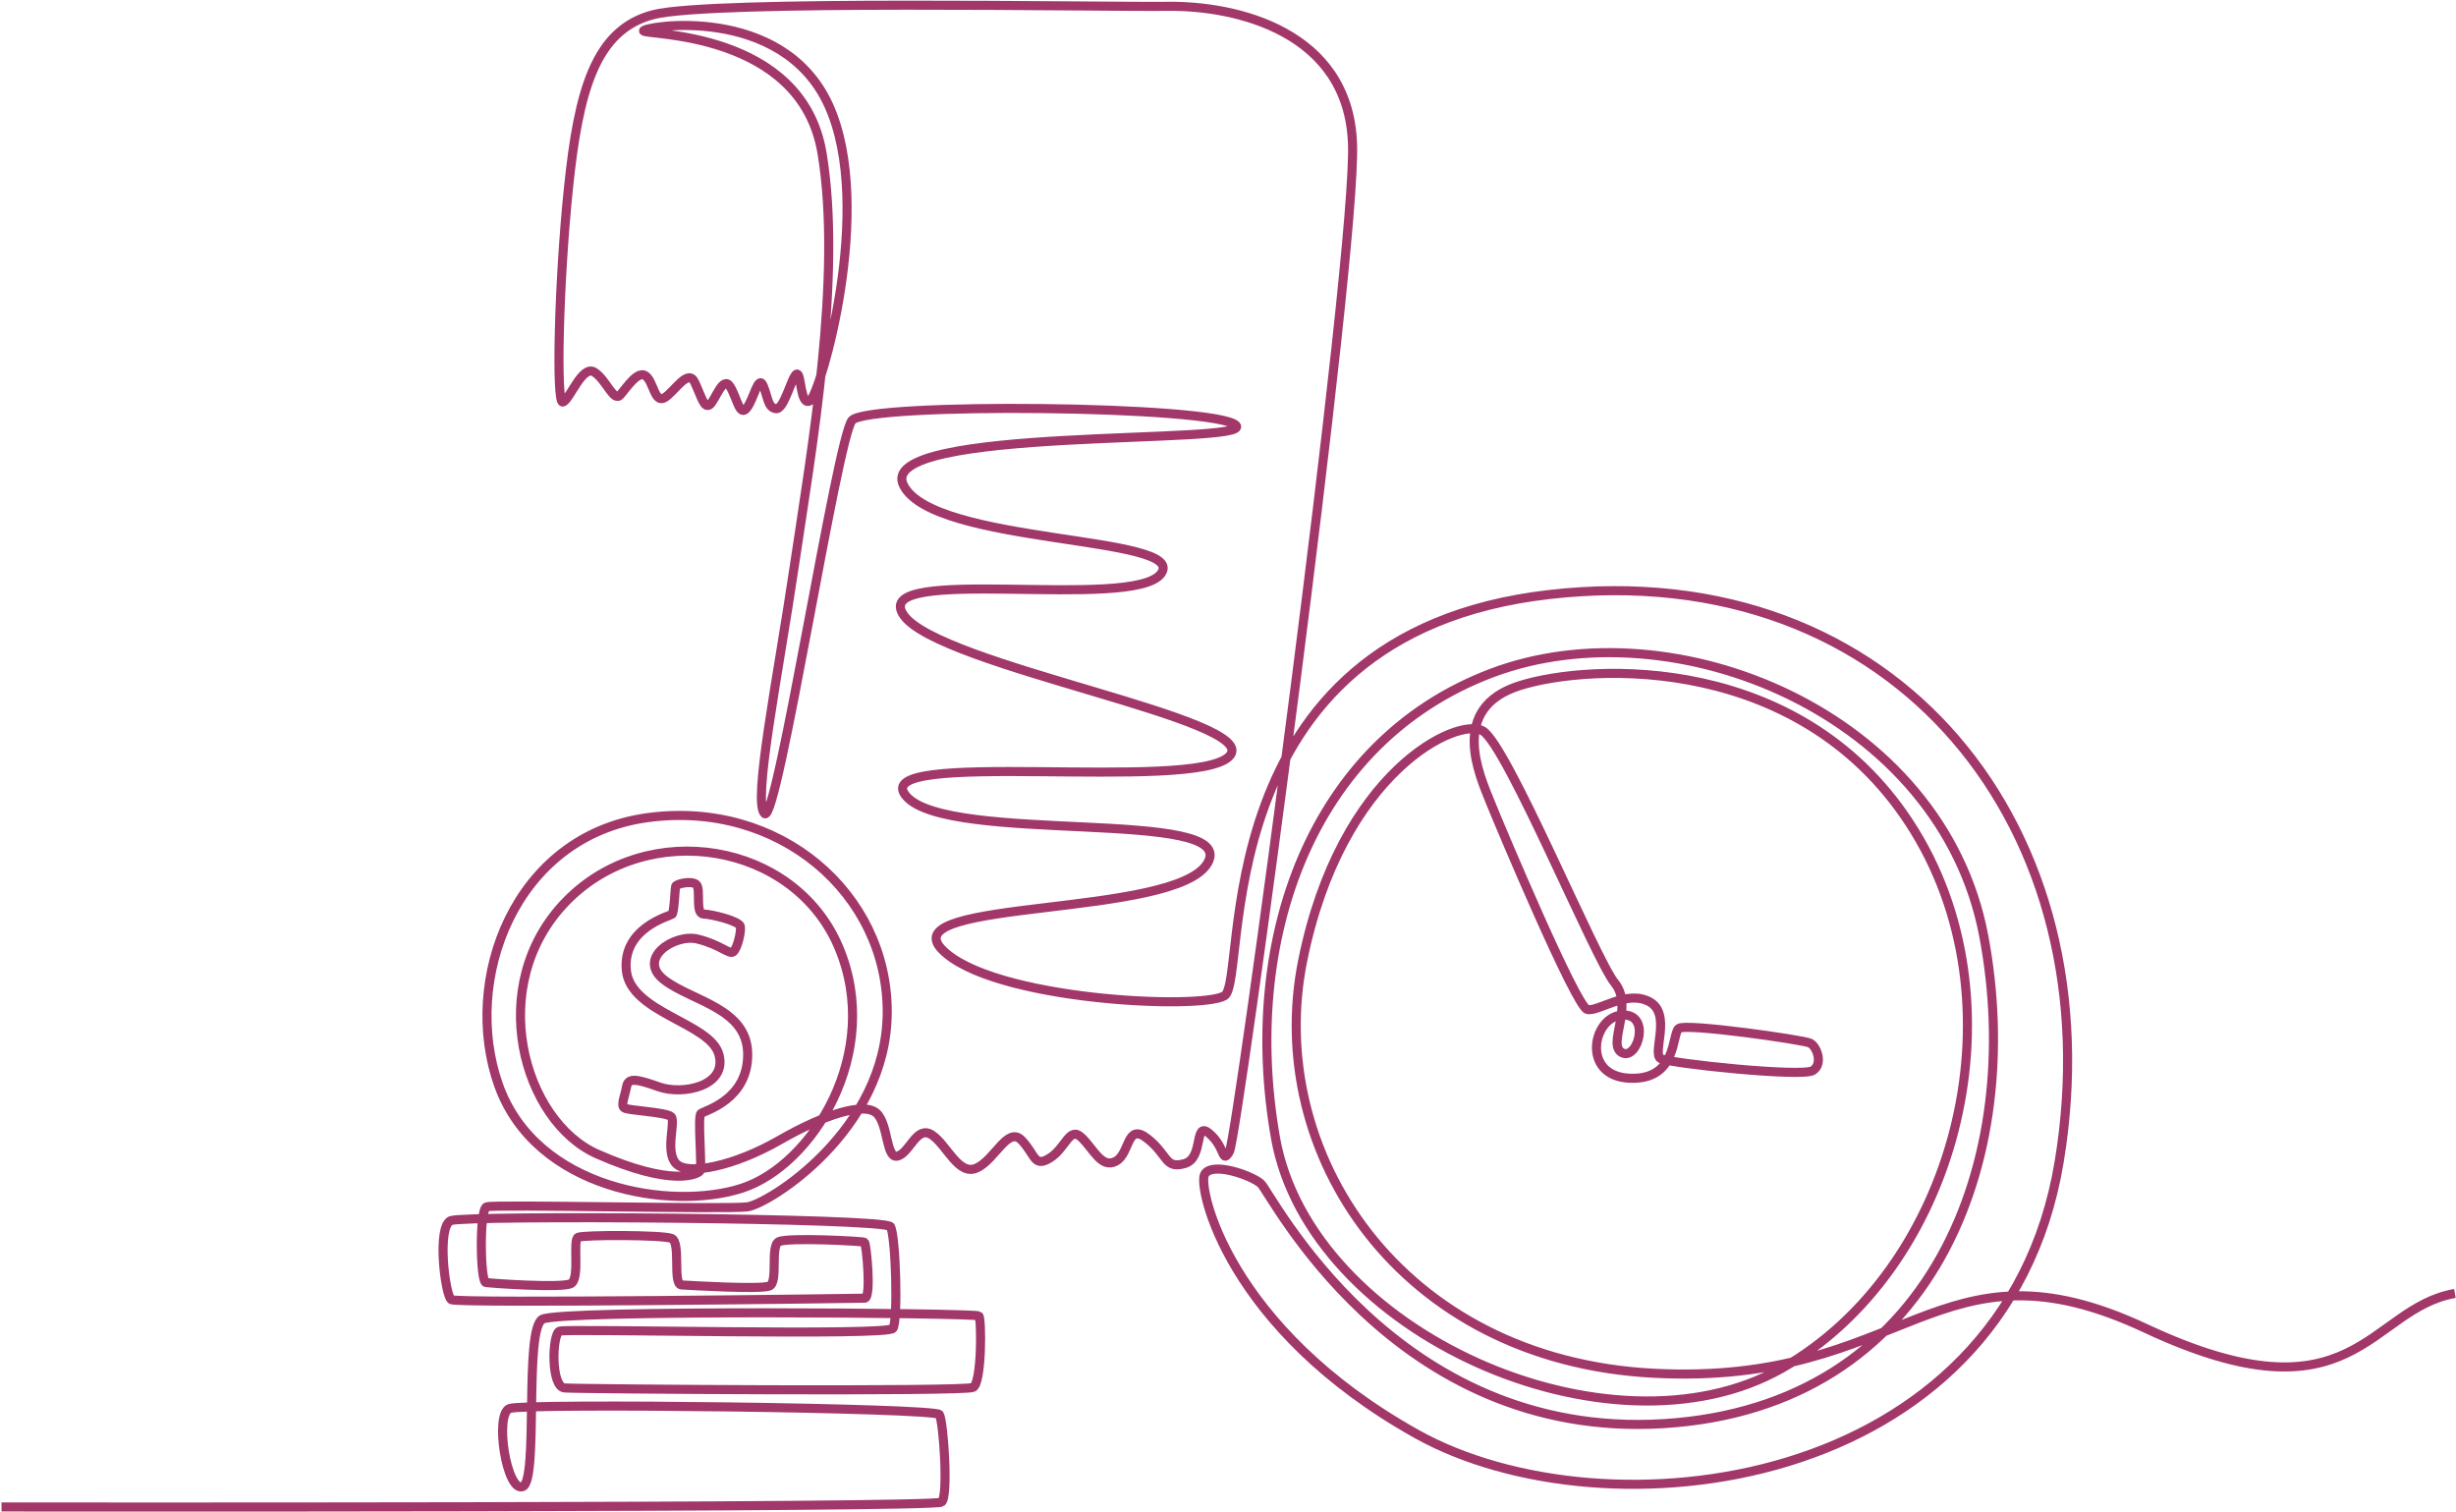<svg width="541" height="333" viewBox="0 0 541 333" fill="none" xmlns="http://www.w3.org/2000/svg">
<path d="M0.337 331.929C0.337 331.929 205.87 332.169 207.412 330.866C208.954 329.563 207.819 313.042 206.922 311.572C206.026 310.102 115.691 309.014 112.272 310.233C108.853 311.453 111.603 328.786 115.141 327.447C118.679 326.108 115.38 292.709 119.48 290.581C123.569 288.442 215.003 289.183 215.625 289.852C216.234 290.522 216.294 304.627 214.346 305.595C212.397 306.575 127.489 305.966 124.369 305.715C121.261 305.476 121.62 293.809 123.27 293.199C124.919 292.59 195.542 294.359 196.702 292.59C197.861 290.82 197.311 272.137 196.152 270.188C194.992 268.24 102.518 267.63 99.338 268.849C96.159 270.069 98.035 285.369 99.422 286.266C100.809 287.163 188.944 286.003 190.474 285.943C192.004 285.883 190.844 273.858 190.414 273.619C189.984 273.38 173.511 272.519 171.551 273.499C169.603 274.48 171.491 282.477 169.471 283.266C167.451 284.055 152.138 283.146 150.118 283.026C148.098 282.907 150.058 273.571 147.918 272.77C145.779 271.981 128.625 271.981 127.346 272.531C126.067 273.081 127.836 281.688 125.756 282.728C123.676 283.768 108.232 282.668 107.013 282.489C105.793 282.309 105.542 266.435 107.192 265.825C108.841 265.215 159.992 266.435 164.63 265.825C169.268 265.215 195.351 249.018 195.435 222.971C195.518 196.923 171.706 176.088 142.527 180.116C113.348 184.145 101.633 215.882 109.81 238.965C117.986 262.048 147.978 266.745 163.446 261.713C178.915 256.68 194.538 231.888 184.772 208.686C175.006 185.496 142.659 180.116 124.704 198.549C106.762 216.982 115.177 246.974 131.625 254.218C148.074 261.462 153.596 258.653 154.17 257.959C154.744 257.266 153.596 245.91 154.409 245.264C155.222 244.619 164.785 242.252 164.702 232.163C164.618 222.074 152.58 220.604 146.352 215.882C140.125 211.16 148.588 205.59 153.68 206.845C158.772 208.112 160.601 210.3 161.498 209.654C162.394 209.009 163.291 205.303 163.088 204.084C162.885 202.864 156.824 201.394 154.947 201.322C153.071 201.239 154.457 195.704 153.357 194.808C152.258 193.911 149.006 194.688 148.839 195.214C148.672 195.74 148.516 201.035 148.026 201.394C147.536 201.765 137.04 204.406 137.973 213.766C138.905 223.126 156.489 225.278 158.366 232.283C160.243 239.288 150.309 241.236 145.181 239.407C140.053 237.578 138.379 237.375 138.021 239.371C137.65 241.368 136.682 243.483 137.531 244.045C138.379 244.619 146.723 244.942 147.823 245.958C148.923 246.974 146.388 253.728 148.958 256.334C151.528 258.94 161.689 256.896 171.742 251.122C181.807 245.348 190.378 242.742 193.068 245.181C195.757 247.619 195.1 255.437 197.79 254.624C200.479 253.811 201.938 247.787 205.273 249.986C208.608 252.186 211.13 259.107 215.159 257.266C219.187 255.437 221.996 247.99 225.044 251.158C228.093 254.337 227.734 257.266 231.272 255.067C234.811 252.867 235.54 247.99 238.229 250.548C240.919 253.106 242.628 257.469 245.796 255.784C248.976 254.086 248.115 247.129 252.753 250.799C257.391 254.457 256.543 257.517 260.93 256.298C265.329 255.079 262.878 246.651 266.428 249.711C269.979 252.771 269.118 256.549 270.827 253.62C272.537 250.691 298.847 56.335 297.927 31.614C297.006 6.894 272.286 1.216 257.272 1.395C242.258 1.574 156.74 -0.075 143.914 3.224C131.099 6.523 127.43 20.067 125.23 41.309C123.031 62.551 122.481 88.801 123.951 88.55C125.421 88.311 128.219 80.254 130.908 81.964C133.598 83.673 135.176 88.682 136.646 86.972C138.116 85.263 140.555 81.474 142.264 82.824C143.974 84.163 144.213 88.933 146.412 87.582C148.612 86.243 151.54 81.115 152.999 84.163C154.457 87.211 155.079 90.021 156.298 89.172C157.517 88.323 159.227 82.585 160.817 85.143C162.406 87.701 162.897 91.862 164.474 89.901C166.064 87.953 167.033 82.334 168.132 85.012C169.232 87.701 169.112 89.77 170.941 90.021C172.77 90.26 174.48 82.633 175.52 82.394C176.56 82.155 176.249 89.662 178.448 88.251C180.648 86.853 192.793 45.708 182.537 23.187C172.28 0.666 141.595 5.83 141.762 6.81C141.93 7.79 176.584 6.667 181.078 33.754C185.573 60.841 178.699 99.56 175.03 124.28C171.372 149.001 165.694 176.841 168.443 179.22C171.192 181.599 184.377 96.631 187.677 92.603C190.976 88.574 268.245 89.303 272.274 93.702C276.302 98.101 192.434 93.702 199.021 106.887C205.607 120.072 261.647 117.873 255.789 126.3C249.932 134.728 191.335 124.101 199.021 135.457C206.707 146.813 278.502 158.504 270.803 166.573C263.117 174.641 190.354 164.636 199.631 175.383C208.907 186.129 272.883 177.821 266.046 190.038C259.208 202.243 196.702 197.856 207.448 209.08C218.195 220.317 264.336 222.504 269.716 219.337C275.095 216.169 264.348 139.736 341.259 130.95C418.17 122.164 465.662 183.081 453.577 255.963C441.492 328.845 353.595 339.102 312.02 315.84C270.445 292.578 263.858 261.653 265.329 258.724C266.799 255.796 275.501 258.808 277.701 260.673C279.9 262.538 306.832 317.238 366.41 313.58C425.987 309.923 446.249 255.222 436.973 206.152C427.697 157.081 368.609 133.09 328.504 148.283C288.399 163.477 273.385 207.61 280.952 250.584C288.519 293.558 354.695 322.857 392.529 301.376C430.363 279.895 445.998 222.755 421.828 183.2C397.657 143.645 350.284 146.084 334.72 151.033C319.156 155.982 325.791 170.505 328.313 176.769C330.835 183.033 347.2 221.775 349.639 222.349C352.077 222.923 358.269 217.95 363.314 220.64C368.358 223.329 363.804 232.115 365.836 233.179C367.868 234.243 397.083 237.327 399.366 235.785C401.65 234.243 400.179 230.49 398.721 229.76C397.263 229.031 371.454 225.361 369.829 226.509C368.203 227.645 369.59 237.985 358.927 237.495C348.264 237.004 350.786 223.987 357.301 223.58C363.816 223.174 360.72 233.669 357.301 231.876C353.882 230.083 359.991 221.787 355.675 216.492C351.36 211.196 331.995 164.158 326.616 160.99C321.248 157.811 295.368 169.716 286.941 211.65C278.514 253.584 308.183 299.547 364.222 302.475C420.262 305.404 426.49 270.977 472.631 292.59C518.773 314.202 521.713 288.191 540.756 284.903" stroke="#A23769" stroke-width="2" stroke-miterlimit="10"/>
</svg>

